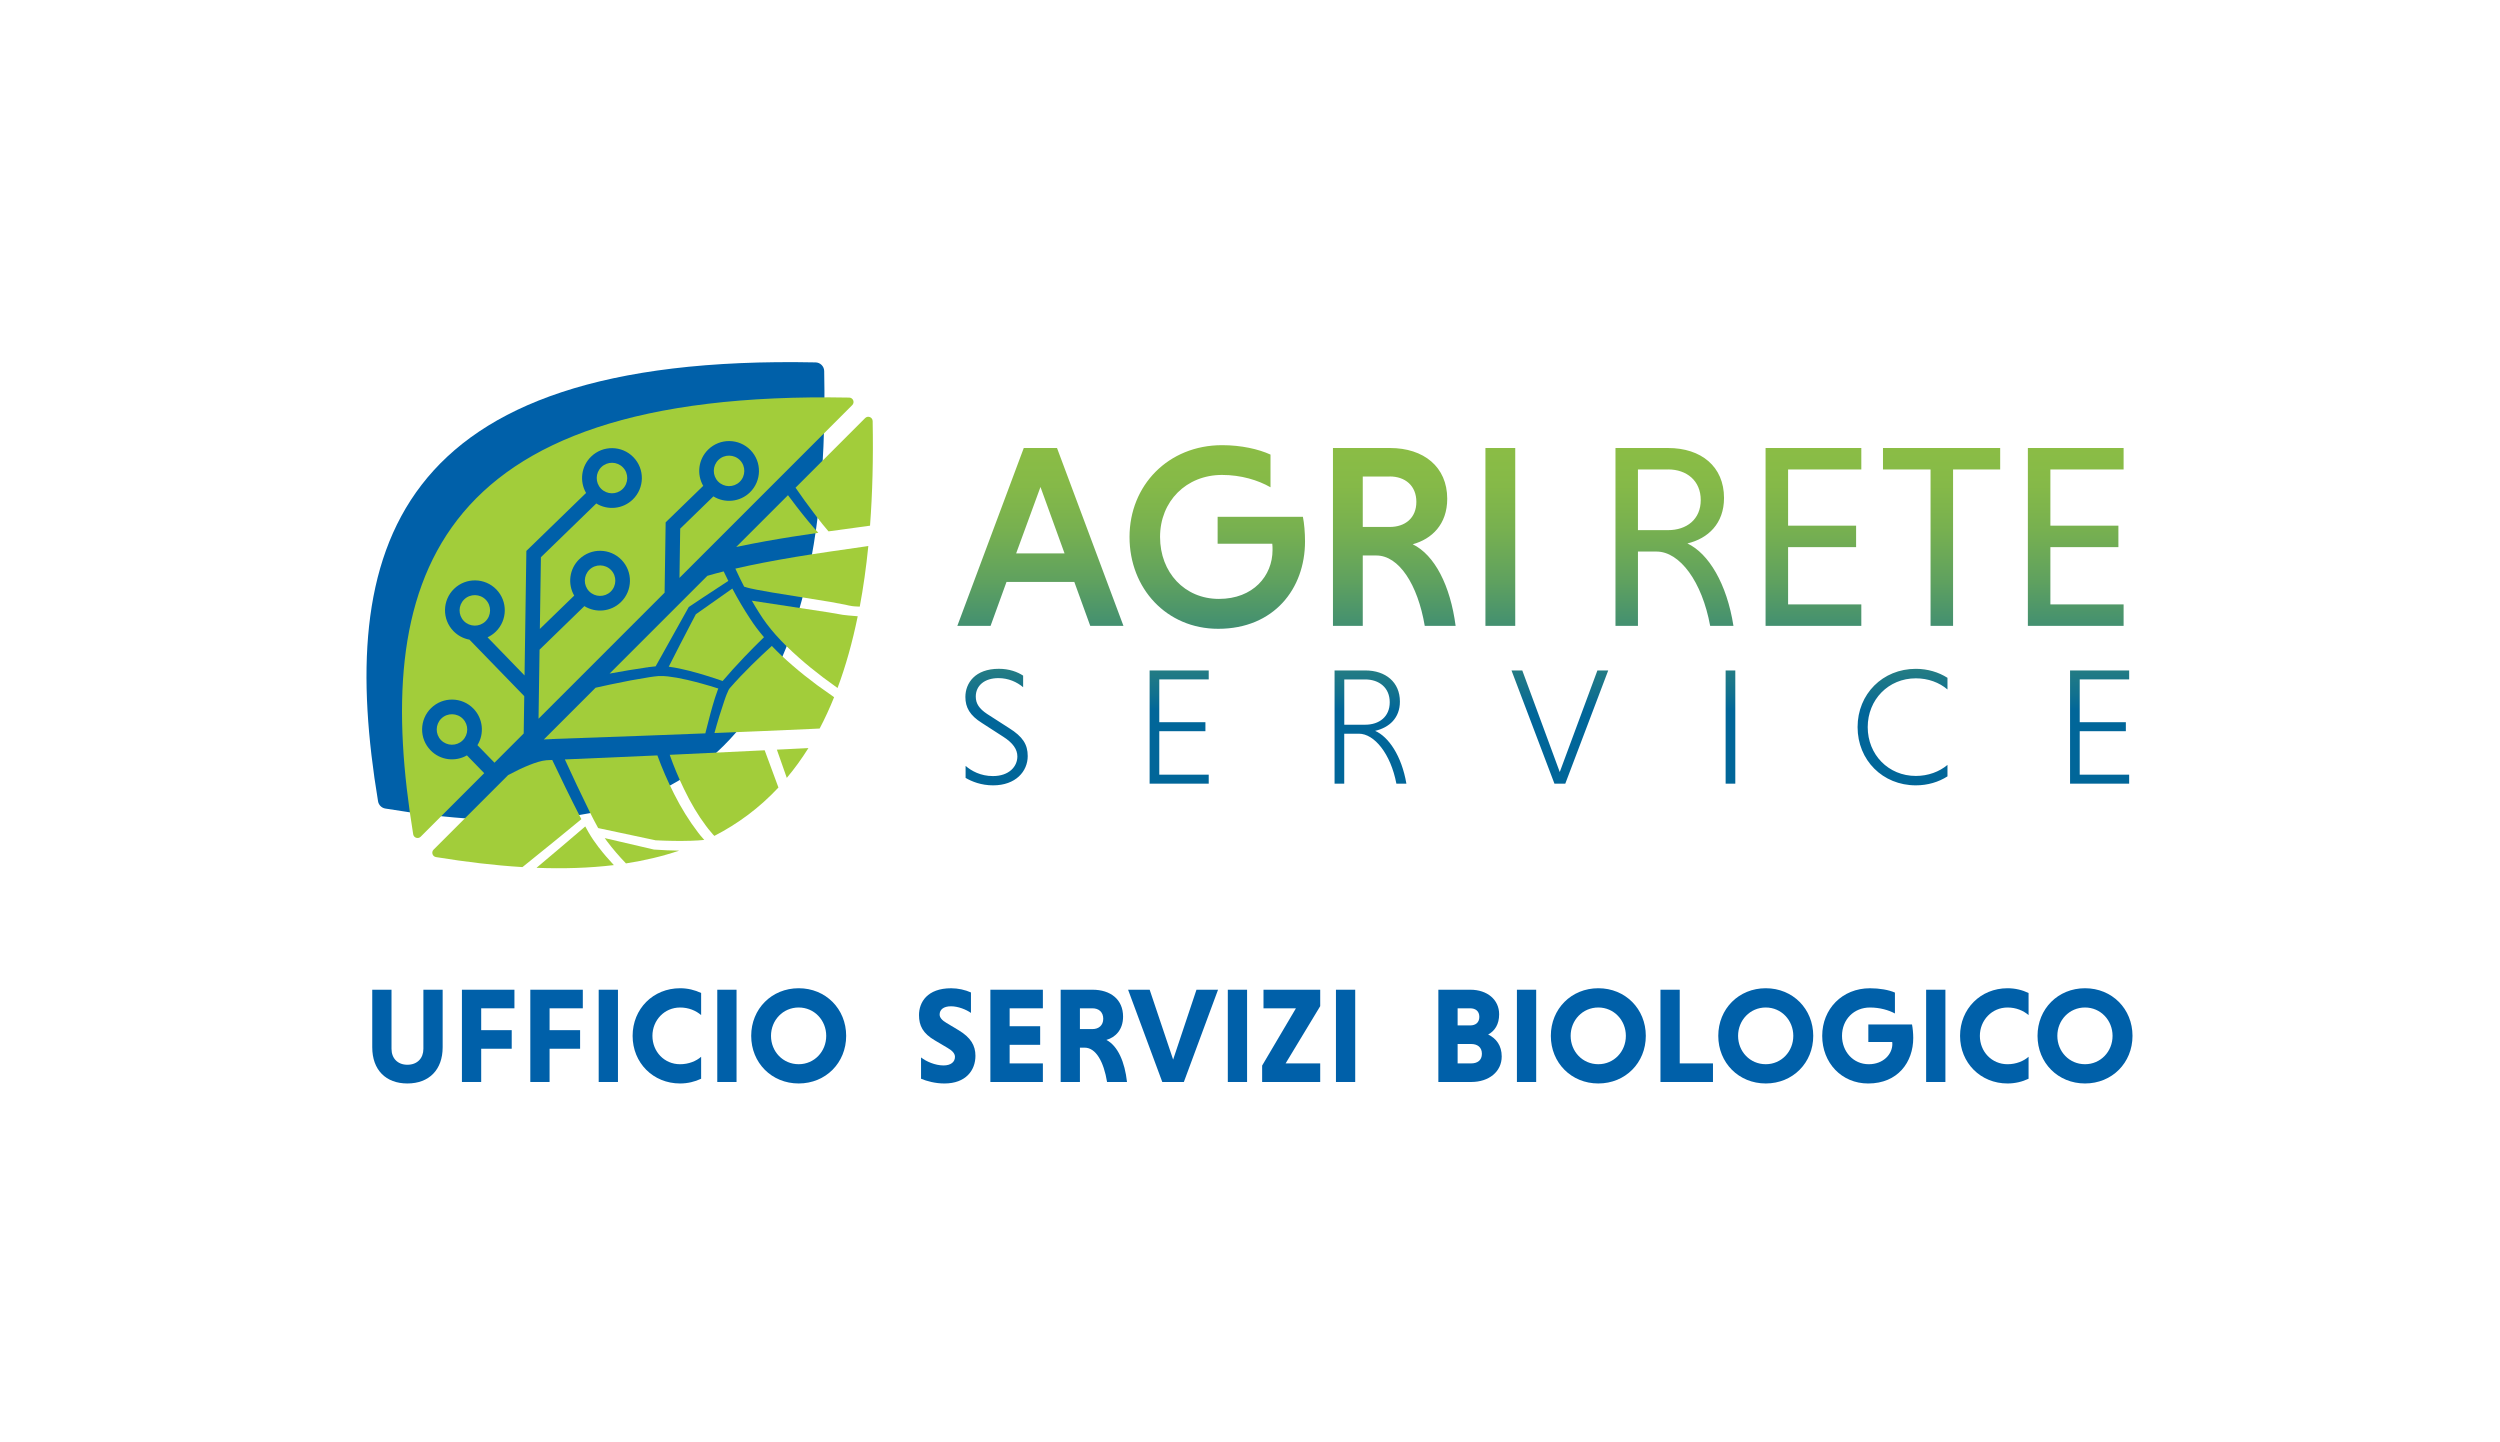 <?xml version="1.0" encoding="UTF-8"?>
<svg id="BASE" xmlns="http://www.w3.org/2000/svg" xmlns:xlink="http://www.w3.org/1999/xlink" viewBox="0 0 589.61 340.16">
  <defs>
    <style>
      .cls-1 {
        fill: none;
      }

      .cls-2 {
        fill: #a2cd3a;
      }

      .cls-2, .cls-3 {
        fill-rule: evenodd;
      }

      .cls-4 {
        fill: url(#linear-gradient);
      }

      .cls-5, .cls-3 {
        fill: #0060a9;
      }
    </style>
    <linearGradient id="linear-gradient" x1="363.965" y1="235.01" x2="363.965" y2="154.78" gradientTransform="translate(0 340) scale(1 -1)" gradientUnits="userSpaceOnUse">
      <stop offset="0" stop-color="#8bbd45"/>
      <stop offset=".12" stop-color="#85b948"/>
      <stop offset=".25" stop-color="#77b050"/>
      <stop offset=".4" stop-color="#5fa15f"/>
      <stop offset=".56" stop-color="#3d8c74"/>
      <stop offset=".73" stop-color="#12718e"/>
      <stop offset=".78" stop-color="#016699"/>
    </linearGradient>
  </defs>
  <g>
    <path class="cls-5" d="M104.398,233.421v13.567c0,5.344-3.231,8.543-8.319,8.543s-8.287-3.199-8.287-8.543v-13.567h4.544v13.951c0,2.208,1.439,3.744,3.743,3.744,2.336,0,3.775-1.536,3.775-3.744v-13.951h4.544Z"/>
    <path class="cls-5" d="M113.486,247.34v7.84h-4.544v-21.759h12.383v4.384h-7.839v5.152h7.199v4.383h-7.199Z"/>
    <path class="cls-5" d="M129.614,247.34v7.84h-4.544v-21.759h12.383v4.384h-7.839v5.152h7.199v4.383h-7.199Z"/>
    <path class="cls-5" d="M141.198,233.421h4.544v21.759h-4.544v-21.759Z"/>
    <path class="cls-5" d="M165.358,254.412c-1.473.703-3.168,1.119-4.96,1.119-6.367,0-11.199-4.863-11.199-11.23s4.832-11.231,11.199-11.231c1.792,0,3.487.416,4.96,1.12v5.216c-1.216-1.057-2.944-1.792-4.96-1.792-3.712,0-6.527,3.008-6.527,6.688,0,3.711,2.783,6.688,6.527,6.688,2.016,0,3.808-.736,4.96-1.76v5.184Z"/>
    <path class="cls-5" d="M169.166,233.421h4.543v21.759h-4.543v-21.759Z"/>
    <path class="cls-5" d="M188.364,233.069c6.368,0,11.199,4.863,11.199,11.231s-4.831,11.23-11.199,11.23-11.198-4.863-11.198-11.23,4.831-11.231,11.198-11.231ZM188.364,250.988c3.681,0,6.496-2.977,6.496-6.688,0-3.68-2.815-6.688-6.496-6.688-3.711,0-6.527,3.008-6.527,6.688,0,3.711,2.816,6.688,6.527,6.688Z"/>
    <path class="cls-5" d="M228.997,238.893c-1.12-.8-3.04-1.567-4.704-1.567-1.823,0-2.688.832-2.688,1.951,0,.704.576,1.376,1.632,1.984l2.88,1.728c2.815,1.696,3.936,3.584,3.936,6.016,0,3.424-2.271,6.527-7.327,6.527-2.144,0-4.128-.544-5.504-1.119v-5.024c1.184.929,3.296,1.889,5.312,1.889,1.729,0,2.688-.832,2.688-2.017,0-.735-.513-1.407-1.729-2.111l-2.976-1.76c-2.88-1.664-3.775-3.52-3.775-5.983,0-3.04,1.951-6.336,7.583-6.336,1.632,0,3.328.384,4.672.992v4.831Z"/>
    <path class="cls-5" d="M233.573,255.18v-21.759h12.383v4.384h-7.839v4.224h7.199v4.384h-7.199v4.384h7.839v4.384h-12.383Z"/>
    <path class="cls-5" d="M250.15,233.421h7.52c4.255,0,7.199,2.304,7.199,6.336,0,3.104-1.792,4.896-3.936,5.504,2.72,1.407,4.352,5.247,4.863,9.919h-4.703c-.769-4.735-2.624-8.096-5.28-8.096h-1.12v8.096h-4.543v-21.759ZM257.669,237.805h-2.977v4.896h2.977c1.439,0,2.527-.863,2.527-2.432,0-1.6-1.088-2.464-2.527-2.464Z"/>
    <path class="cls-5" d="M266.053,233.421h5.088l5.535,16.479,5.504-16.479h5.088l-8.063,21.759h-5.088l-8.063-21.759Z"/>
    <path class="cls-5" d="M289.572,233.421h4.544v21.759h-4.544v-21.759Z"/>
    <path class="cls-5" d="M303.204,250.796h8.159v4.384h-13.695v-3.872l7.968-13.503h-7.647v-4.384h13.375v3.872l-8.159,13.503Z"/>
    <path class="cls-5" d="M315.076,233.421h4.543v21.759h-4.543v-21.759Z"/>
    <path class="cls-5" d="M339.229,233.421h7.551c3.968,0,6.784,2.336,6.784,5.792,0,2.368-1.024,3.936-2.592,4.768,1.92.928,3.199,2.624,3.199,5.184,0,3.584-3.008,6.016-7.199,6.016h-7.743v-21.759ZM346.748,237.805h-2.977v4.032h2.977c1.216,0,2.144-.641,2.144-2.017s-.928-2.016-2.144-2.016ZM346.972,246.221h-3.2v4.575h3.2c1.439,0,2.527-.704,2.527-2.271s-1.088-2.304-2.527-2.304Z"/>
    <path class="cls-5" d="M357.756,233.421h4.544v21.759h-4.544v-21.759Z"/>
    <path class="cls-5" d="M376.955,233.069c6.367,0,11.199,4.863,11.199,11.231s-4.832,11.23-11.199,11.23-11.199-4.863-11.199-11.23,4.832-11.231,11.199-11.231ZM376.955,250.988c3.68,0,6.495-2.977,6.495-6.688,0-3.68-2.815-6.688-6.495-6.688-3.712,0-6.527,3.008-6.527,6.688,0,3.711,2.815,6.688,6.527,6.688Z"/>
    <path class="cls-5" d="M391.611,255.18v-21.759h4.544v17.375h7.839v4.384h-12.383Z"/>
    <path class="cls-5" d="M416.443,233.069c6.368,0,11.199,4.863,11.199,11.231s-4.831,11.23-11.199,11.23-11.198-4.863-11.198-11.23,4.831-11.231,11.198-11.231ZM416.443,250.988c3.681,0,6.496-2.977,6.496-6.688,0-3.68-2.815-6.688-6.496-6.688-3.711,0-6.527,3.008-6.527,6.688,0,3.711,2.816,6.688,6.527,6.688Z"/>
    <path class="cls-5" d="M446.906,239.021c-1.472-.8-3.584-1.407-5.888-1.407-3.775,0-6.592,2.815-6.592,6.688,0,3.68,2.624,6.688,6.304,6.688,3.488,0,5.567-2.4,5.567-4.768,0-.128-.031-.353-.031-.48h-5.632v-4.128h10.303c.16.832.288,2.08.288,3.168,0,5.728-3.647,10.751-10.623,10.751-6.304,0-10.847-4.896-10.847-11.23,0-6.368,4.735-11.231,11.263-11.231,2.24,0,4.447.384,5.888,1.023v4.928Z"/>
    <path class="cls-5" d="M454.268,233.421h4.544v21.759h-4.544v-21.759Z"/>
    <path class="cls-5" d="M478.427,254.412c-1.472.703-3.168,1.119-4.96,1.119-6.367,0-11.199-4.863-11.199-11.23s4.832-11.231,11.199-11.231c1.792,0,3.488.416,4.96,1.12v5.216c-1.216-1.057-2.944-1.792-4.96-1.792-3.712,0-6.527,3.008-6.527,6.688,0,3.711,2.784,6.688,6.527,6.688,2.016,0,3.808-.736,4.96-1.76v5.184Z"/>
    <path class="cls-5" d="M491.738,233.069c6.368,0,11.199,4.863,11.199,11.231s-4.831,11.23-11.199,11.23-11.199-4.863-11.199-11.23,4.832-11.231,11.199-11.231ZM491.738,250.988c3.68,0,6.496-2.977,6.496-6.688,0-3.68-2.816-6.688-6.496-6.688-3.712,0-6.527,3.008-6.527,6.688,0,3.711,2.815,6.688,6.527,6.688Z"/>
  </g>
  <rect class="cls-1" width="589.61" height="340.16"/>
  <path class="cls-4" d="M253.36,137.24h-15.98l-3.76,10.37h-7.84l15.67-41.95h7.84l15.67,41.95h-7.83l-3.76-10.37h-.01ZM239.66,130.52h11.41l-5.68-15.67-5.74,15.67h.01ZM299.62,114.91c-2.9-1.66-6.91-2.9-11.41-2.9-8.45,0-14.62,6.23-14.62,14.62s5.8,14.62,13.88,14.62,12.65-5.43,12.65-11.53c0-.37,0-1.11-.06-1.48h-12.89v-6.35h20.11c.31,1.48.5,3.76.5,5.8,0,11.17-7.34,20.61-20.48,20.61-12.15,0-20.91-9.5-20.91-21.66s9.13-21.65,21.84-21.65c4.5,0,8.58.93,11.41,2.22v7.71l-.02-.01ZM314.36,105.66h13.45c7.96,0,13.51,4.44,13.51,11.97,0,6.05-3.64,9.5-8.14,10.73,5.18,2.53,8.88,9.75,10.12,19.25h-7.28c-1.66-9.81-6.11-16.6-11.41-16.6h-3.21v16.6h-7.03v-41.95h-.01ZM327.75,112.38h-6.35v11.9h6.35c3.64,0,6.29-2.1,6.29-5.92s-2.65-5.99-6.29-5.99v.01ZM350.33,105.66h7.03v41.95h-7.03v-41.95ZM381,105.66h12.4c7.83,0,13.2,4.38,13.2,11.78,0,6.05-3.76,9.56-8.64,10.73,5,2.34,9.31,9.5,10.86,19.43h-5.49c-1.91-10.43-7.16-17.52-12.65-17.52h-4.38v17.52h-5.3v-41.95.01ZM393.4,110.72h-7.1v14.31h7.1c4.38,0,7.71-2.53,7.71-7.1s-3.33-7.22-7.71-7.22v.01ZM416.4,147.61v-41.95h22.58v5.06h-17.27v13.26h16.04v5.06h-16.04v13.51h17.27v5.06h-22.58ZM455.32,110.72h-11.23v-5.06h27.64v5.06h-11.11v36.89h-5.31v-36.89h.01ZM478.26,147.61v-41.95h22.58v5.06h-17.27v13.26h16.04v5.06h-16.04v13.51h17.27v5.06h-22.58ZM241.32,162.09c-1.49-1.25-3.49-2.16-5.85-2.16-3.22,0-5.34,1.72-5.34,4.36,0,1.65.82,2.86,2.67,4.09l5.18,3.33c3.26,2.04,4.4,3.89,4.4,6.6,0,3.61-2.83,6.91-8.17,6.91-2.79,0-5.03-.9-6.48-1.76v-2.83c1.37,1.18,3.53,2.4,6.44,2.4,3.81,0,5.77-2.24,5.77-4.63,0-1.69-1.06-3.18-3.26-4.6l-5.11-3.3c-2.83-1.77-3.89-3.65-3.89-6.13,0-3.26,2.28-6.64,7.89-6.64,2.48,0,4.4.74,5.73,1.61v2.75h.02ZM271.13,184.83v-26.71h13.94v2.12h-11.66v10.09h10.88v2.12h-10.88v10.25h11.66v2.12h-13.94v.01ZM314.76,158.12h7.23c4.83,0,8.17,2.79,8.17,7.34,0,3.89-2.51,6.13-5.85,6.91,3.14,1.37,6.25,5.82,7.38,12.45h-2.36c-1.34-7.07-5.22-11.78-8.84-11.78h-3.46v11.78h-2.28v-26.71l.01.01ZM321.95,160.24h-4.91v10.68h4.91c3.34,0,5.81-1.88,5.81-5.3s-2.47-5.38-5.81-5.38h0ZM356.47,158.12h2.55l8.84,23.96,8.88-23.96h2.55l-10.13,26.71h-2.55l-10.13-26.71h-.01ZM406.98,158.12h2.28v26.71h-2.28v-26.71ZM459.3,183.1c-2.08,1.34-4.67,2.12-7.46,2.12-7.81,0-13.74-5.93-13.74-13.74s5.93-13.74,13.74-13.74c2.79,0,5.38.79,7.46,2.12v2.75c-1.92-1.65-4.56-2.63-7.46-2.63-6.48,0-11.35,5.03-11.35,11.51s4.87,11.51,11.35,11.51c2.91,0,5.54-.99,7.46-2.6v2.71-.01ZM488.21,184.83v-26.71h13.94v2.12h-11.66v10.09h10.88v2.12h-10.88v10.25h11.66v2.12h-13.94v.01Z"/>
  <g>
    <path class="cls-3" d="M192.35,85.47c-100.43-2.06-112.95,44.56-103.19,103.51.14.87.84,1.57,1.71,1.71,58.95,9.76,105.57-2.77,103.51-103.19-.02-1.11-.93-2.01-2.03-2.03h0Z"/>
    <g>
      <path class="cls-2" d="M190.66,176.43c-1.79.09-3.58.18-5.37.27l-2.07.1,2.34,6.66c1.81-2.15,3.51-4.49,5.1-7.03h0Z"/>
      <path class="cls-2" d="M171.44,163.6c-.23.56-.44,1.15-.63,1.73-.41,1.19-.8,2.39-1.17,3.6-.4,1.29-.77,2.6-1.13,3.91v.04c7.64-.3,15.29-.62,22.93-.97.62-.03,1.24-.06,1.87-.09,1.22-2.32,2.36-4.79,3.41-7.4-.04-.03-.08-.05-.12-.08-1.3-.9-2.59-1.81-3.88-2.75h0c-2.1-1.56-3.99-3.07-5.78-4.62-1.86-1.6-3.48-3.12-4.91-4.63-2.92,2.67-6.59,6.15-9.91,9.95-.25.29-.45.77-.67,1.32l-.01-.01Z"/>
      <path class="cls-2" d="M189.88,118.22c1.75,2.38,3.56,4.84,5.52,7.1,2.39-.33,4.78-.66,7.17-.98.88-.12,1.75-.24,2.62-.36.57-7.56.79-15.76.62-24.67-.02-.91-1.12-1.36-1.77-.71l-16.42,16.42c.72,1.05,1.44,2.07,2.15,3.05l.11.15h0Z"/>
      <path class="cls-2" d="M188.48,155.17c1.72,1.52,3.61,3.06,5.6,4.57,1.13.85,2.29,1.69,3.45,2.52,1.9-5.08,3.49-10.71,4.76-16.92-1.35-.11-3.19-.26-3.49-.33-1.09-.21-2.23-.4-3.36-.58l-17.75-2.7c-.13-.02-.25-.05-.38-.07.61,1.07,1.17,1.99,1.72,2.85,2.19,3.54,5.1,6.82,9.44,10.65l.01.01Z"/>
      <path class="cls-2" d="M173.43,134.11c.71,1.54,1.39,2.95,2.07,4.25l.1.03c.8.28,1.85.49,2.86.69l3.67.66,13.73,2.22c1.16.2,2.31.41,3.47.65.58.14,1.14.27,1.61.33.34.06.67.07,1.01.09.21,0,.42.02.63.03h.19c.84-4.46,1.51-9.22,2.02-14.29l-.57.09c-4.85.69-12.23,1.75-16.64,2.49-5.47.92-9.99,1.79-14.13,2.75l-.02.01Z"/>
      <path class="cls-2" d="M160.57,151.65h0l-2.85,5.59c.03,0,.06,0,.1.01,1.75.23,3.39.62,4.77.96,2.43.63,5,1.42,7.84,2.4,1.57-1.86,3.15-3.57,5.05-5.59,1.56-1.63,3.14-3.23,4.7-4.74-1.26-1.47-2.33-2.9-3.27-4.36-1.45-2.19-2.83-4.53-4.2-7.11l-8.6,6.06-1.08,2.05c-.83,1.58-1.66,3.15-2.46,4.74v-.01Z"/>
      <path class="cls-2" d="M192.99,125.66c-1.6-1.76-3.25-3.76-5.12-6.18l-.61-.81c-.47-.63-.94-1.25-1.42-1.88l-12.21,12.21c4.83-1.03,9.46-1.82,13.15-2.41,2.06-.33,4.13-.63,6.2-.93h.01Z"/>
      <path class="cls-2" d="M137.11,193.19l-.25-.48c-2.36-4.59-4.58-9.18-6.62-13.48-.48.02-.96.04-1.39.07-.6.05-1.28.2-1.95.4-1.26.38-2.64.93-4.36,1.73-.87.42-1.78.88-2.69,1.36l-17.59,17.59c-.6.6-.27,1.62.57,1.76,6.99,1.14,13.81,1.96,20.39,2.36,4.86-3.89,9.73-7.88,13.91-11.32l-.02.01Z"/>
      <path class="cls-2" d="M164.59,196.28c-2.08-2.72-3.96-5.76-5.61-9.04-1.55-3.08-2.84-6.06-3.94-9.08l-21.82.95c1.76,3.82,3.8,8.2,5.9,12.45.61,1.21,1.22,2.43,1.88,3.6l.09.14,13.53,2.88c3.02.15,5.78.19,8.33.11,1.21-.04,2.23-.1,3.15-.2-.12-.14-.24-.27-.36-.41-.4-.46-.8-.91-1.16-1.41l.01.01Z"/>
      <path class="cls-2" d="M141.24,199.91c-.97-1.27-1.75-2.42-2.39-3.53-.28-.49-.55-.98-.82-1.47-3.64,3.12-7.52,6.42-11.5,9.76,6.33.24,12.43.06,18.24-.64-1.26-1.36-2.45-2.72-3.52-4.13l-.01.01Z"/>
      <path class="cls-2" d="M152.78,157.36l.08.63-.06-.63c.61-.08,1.21-.15,1.83-.21l7.81-13.99c2.34-1.58,4.59-3.05,6.83-4.52l2.5-1.64c-.37-.74-.74-1.49-1.1-2.24-1.28.33-2.57.67-3.84,1.04l-23.06,23.06c2.93-.54,5.93-1.05,8.99-1.49h.01l.01-.01Z"/>
      <path class="cls-2" d="M180.34,176.95c-7.47.37-14.93.73-22.39,1.07.94,2.67,2.07,5.39,3.37,8.07,1.61,3.35,3.31,6.2,5.21,8.72.33.47.68.88,1.04,1.3.19.22.38.44.56.67.11.12.23.24.35.36,5.56-2.86,10.63-6.61,15.11-11.41l-3.24-8.77-.01-.01Z"/>
      <path class="cls-2" d="M154.35,200.38l-.18-.03-11.55-2.69c.18.26.37.52.56.77,1.31,1.75,2.81,3.49,4.45,5.2,4.36-.67,8.55-1.66,12.54-3.01-1.89-.03-3.81-.1-5.81-.25l-.01.01Z"/>
      <path class="cls-2" d="M130.2,174.29l21.03-.75c5.04-.19,10.08-.38,15.12-.58l.1-.41c.35-1.41.71-2.82,1.09-4.22.34-1.24.69-2.48,1.08-3.71.2-.62.41-1.24.64-1.86.05-.13.1-.26.15-.38-2.68-.85-5.09-1.51-7.35-2.04-1.78-.41-3.22-.66-4.53-.81h0c-.76-.09-1.48-.12-2.17-.09-.72.05-1.46.16-2.2.27-2.82.44-5.84,1-9.28,1.74-1.14.24-2.28.5-3.42.75l-12.21,12.21c.09,0,.19-.03.28-.03.6-.04,1.14-.05,1.67-.07v-.02Z"/>
    </g>
    <g>
      <path class="cls-2" d="M174.45,113.64c1.42-1.38,1.46-3.67.08-5.09s-3.67-1.46-5.09-.08c-1.43,1.38-1.46,3.67-.08,5.09s3.67,1.46,5.09.08Z"/>
      <path class="cls-2" d="M144.03,139.53c1.42-1.38,1.46-3.67.08-5.09s-3.67-1.46-5.09-.08-1.46,3.67-.08,5.09,3.67,1.46,5.09.08Z"/>
      <path class="cls-2" d="M110.12,178.15c-2.73,1.58-6.29,1.17-8.58-1.2-2.71-2.79-2.64-7.26.15-9.97s7.26-2.64,9.97.15c2.29,2.36,2.6,5.93.94,8.61l4.02,4.14,6.89-6.89.13-8.81-13.32-13.73.39.41c-1.39-.26-2.71-.93-3.77-2.02-2.71-2.79-2.64-7.26.15-9.97s7.26-2.64,9.97.15,2.64,7.26-.15,9.97c-.58.56-1.23.99-1.92,1.32l8.72,8.99.1-6.87.33-22.5,14.08-13.67c-1.58-2.73-1.17-6.29,1.2-8.58,2.79-2.71,7.26-2.64,9.97.15s2.64,7.26-.15,9.97c-2.36,2.29-5.93,2.6-8.61.94l-13.06,12.68-.25,16.91,8.1-7.86c-1.58-2.73-1.17-6.29,1.19-8.58,2.79-2.71,7.26-2.64,9.97.15s2.64,7.26-.15,9.97c-2.36,2.29-5.93,2.6-8.61.94l-10.57,10.27-.24,16.29,29.73-29.73.25-16.59,8.86-8.6c-1.58-2.73-1.17-6.29,1.19-8.58,2.79-2.71,7.26-2.64,9.97.15s2.64,7.26-.15,9.97c-2.36,2.29-5.93,2.6-8.61.94l-7.83,7.61-.17,11.61,40.75-40.75c.64-.64.2-1.75-.71-1.77-99.73-1.91-112.42,44.38-102.84,103,.14.83,1.16,1.16,1.76.57l14.99-14.99-4.05-4.17-.03-.03Z"/>
      <path class="cls-2" d="M109.48,141.37c-1.42,1.38-1.46,3.67-.08,5.09s3.67,1.46,5.09.08c1.42-1.38,1.46-3.67.08-5.09s-3.67-1.46-5.09-.08Z"/>
      <path class="cls-2" d="M104.09,169.46c-1.42,1.38-1.46,3.67-.08,5.09s3.67,1.46,5.09.08c1.43-1.38,1.46-3.67.08-5.09s-3.67-1.46-5.09-.08Z"/>
      <path class="cls-2" d="M146.84,115.33c1.42-1.38,1.46-3.67.08-5.09-1.38-1.43-3.67-1.46-5.09-.08-1.43,1.38-1.46,3.67-.08,5.09s3.67,1.46,5.09.08Z"/>
    </g>
  </g>
  <rect class="cls-1" width="589.61" height="340.16"/>
</svg>